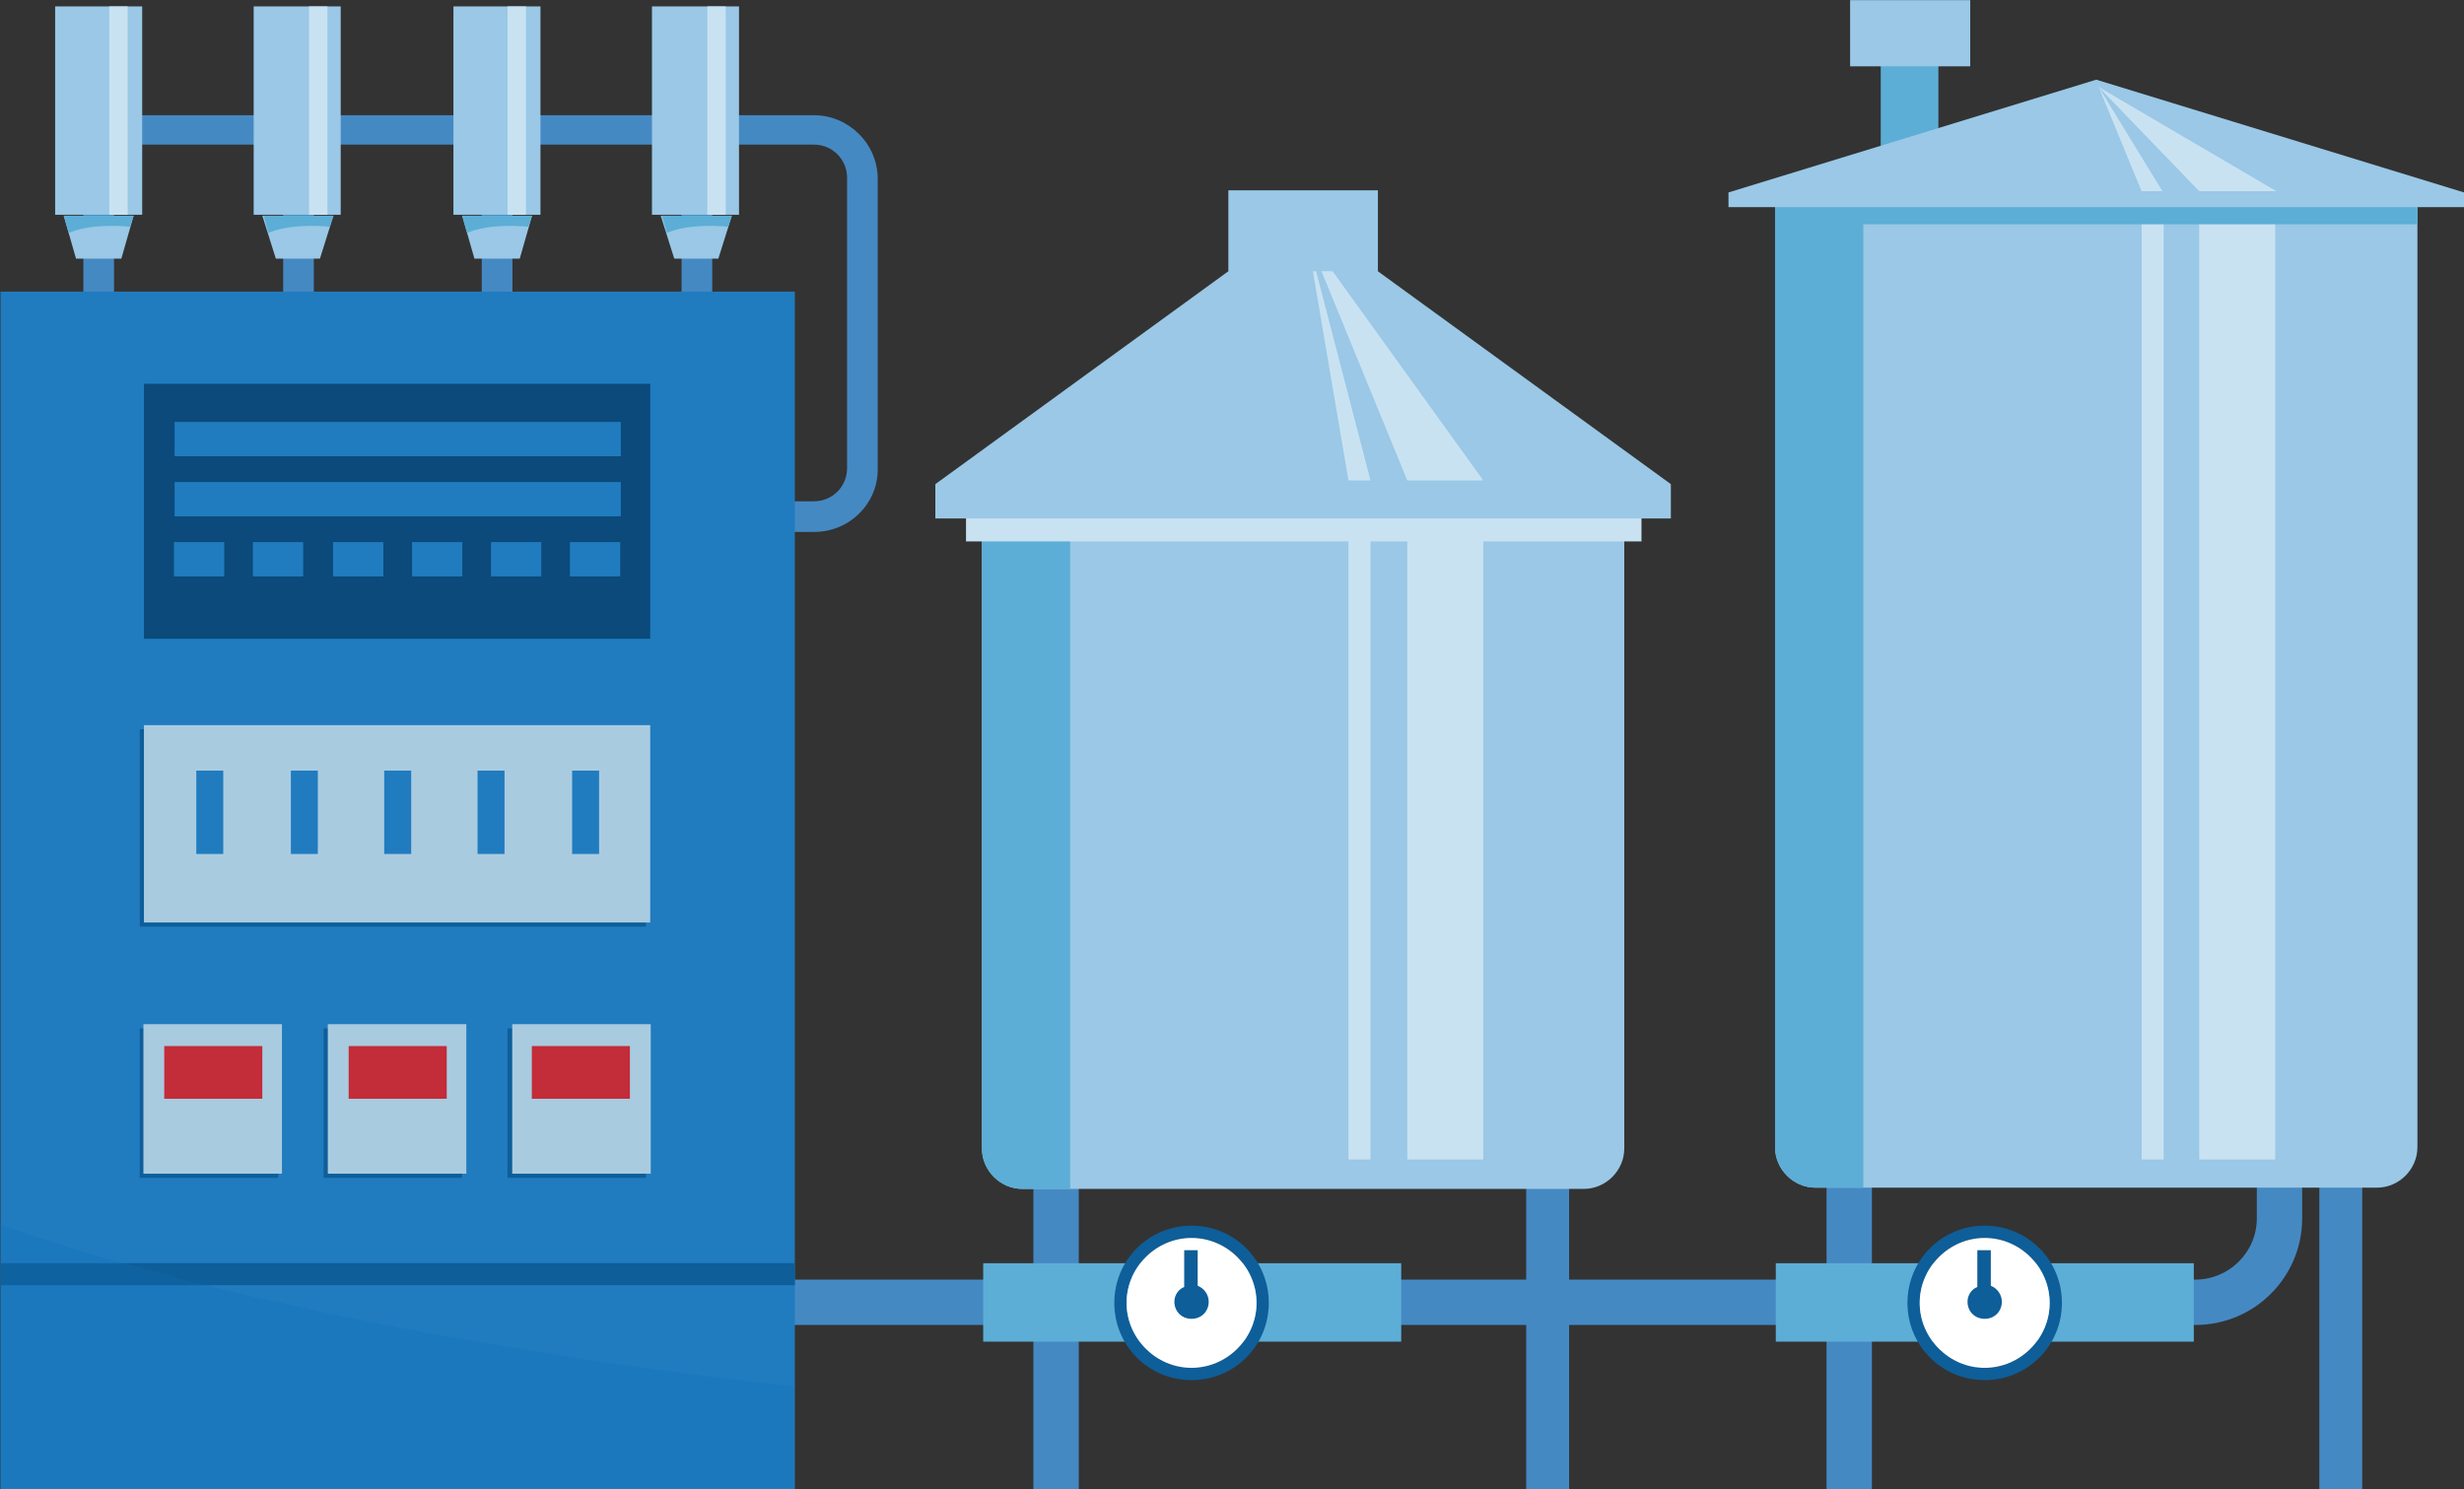 <?xml version="1.0" encoding="utf-8"?>
<!-- Generator: Adobe Illustrator 24.2.0, SVG Export Plug-In . SVG Version: 6.00 Build 0)  -->
<svg version="1.1" id="Layer_1" xmlns="http://www.w3.org/2000/svg" xmlns:xlink="http://www.w3.org/1999/xlink" x="0px" y="0px"
	 viewBox="0 0 201 121.5" style="enable-background:new 0 0 201 121.5;" xml:space="preserve">
<rect x="0" y="0" width="201" height="121.5" fill="#333333" stroke="none"/>
<style type="text/css">
	.st0{fill:#4589C3;}
	.st1{fill:#9AC8E6;}
	.st2{fill:#5CAED6;}
	.st3{fill:#0E5E99;}
	.st4{fill:#FFFFFF;}
	.st5{fill:#C9E2F2;}
	.st6{fill:#207CBF;}
	.st7{fill:#0B4A7B;}
	.st8{fill:#A9CBE0;}
	.st9{fill:#C32C39;}
	.st10{opacity:0.24;fill:#1370B8;}
</style>
<g>
	<path class="st0" d="M179.1,108.1H58.4v-3.7h120.7c2.7,0,5-2.2,5-5v-6.9h3.7v6.9C187.8,104.2,183.9,108.1,179.1,108.1z"/>
</g>
<g>
	<g>
		<path class="st0" d="M192.9,121.5h-3.7V90.7c0-2.4-0.3-4-0.6-4.7h-35.3c-0.2,0.7-0.6,2.3-0.6,4.7v30.8h-3.7V90.7
			c0-1.9,0.2-3.7,0.5-5.1c0.5-2.2,1.5-3.3,2.9-3.3h36.9c1.4,0,2.4,1.1,2.9,3.3c0.3,1.4,0.5,3.2,0.5,5.1V121.5z"/>
	</g>
	<path class="st1" d="M144.8,16.6v77c0,1.8,1.5,3.3,3.3,3.3h45.8c1.8,0,3.3-1.5,3.3-3.3v-77H144.8z"/>
	
		<rect x="144.8" y="103.1" transform="matrix(-1 -1.224647e-16 1.224647e-16 -1 323.759 212.563)" class="st2" width="34.1" height="6.4"/>
	<g>
		<path class="st3" d="M155.6,106.3c0,3.5,2.8,6.3,6.3,6.3c3.5,0,6.3-2.8,6.3-6.3c0-3.5-2.8-6.3-6.3-6.3
			C158.4,100,155.6,102.8,155.6,106.3z M156.6,106.3c0-2.9,2.4-5.3,5.3-5.3c2.9,0,5.3,2.4,5.3,5.3c0,2.9-2.4,5.3-5.3,5.3
			C159,111.5,156.6,109.2,156.6,106.3z"/>
		<path class="st4" d="M156.6,106.3c0,2.9,2.4,5.3,5.3,5.3c2.9,0,5.3-2.4,5.3-5.3c0-2.9-2.4-5.3-5.3-5.3
			C159,101,156.6,103.4,156.6,106.3z"/>
		<path class="st3" d="M161.3,105V102h1.1v2.9c0.5,0.2,0.9,0.7,0.9,1.3c0,0.8-0.6,1.4-1.4,1.4c-0.8,0-1.4-0.6-1.4-1.4
			C160.5,105.7,160.8,105.2,161.3,105z"/>
	</g>
	<path class="st5" d="M174.7,16.6v78h1.8v-78H174.7z M179.4,16.6v78h6.2v-78H179.4z"/>
	<path class="st2" d="M144.8,16.6v77c0,1.8,1.5,3.3,3.3,3.3h3.9V18.3h45.2v-1.7H144.8z"/>
	
		<rect x="153.5" y="3.7" transform="matrix(-1 -1.224647e-16 1.224647e-16 -1 311.622 17.153)" class="st2" width="4.7" height="9.8"/>
	<rect x="150.9" transform="matrix(-1 -1.224647e-16 1.224647e-16 -1 311.622 5.411)" class="st1" width="9.8" height="5.4"/>
	<polygon class="st1" points="141,16.9 201,16.9 201,15.7 171,6.5 141,15.7 	"/>
	<polygon class="st5" points="185.7,15.6 179.4,15.6 171.2,7.1 	"/>
	<polygon class="st5" points="171.2,7.1 176.4,15.6 174.7,15.6 	"/>
</g>
<g>
	<path class="st0" d="M128.2,121.5h-3.7V90.7c0-2.4-0.3-4-0.6-4.7H88.6c-0.2,0.7-0.6,2.3-0.6,4.7v30.8h-3.7V90.7
		c0-1.9,0.2-3.7,0.5-5.1c0.5-2.2,1.5-3.3,2.9-3.3h36.9c1.4,0,2.4,1.1,2.9,3.3c0.3,1.4,0.5,3.2,0.5,5.1V121.5z"/>
</g>
<path class="st1" d="M80.1,42.1v51.6c0,1.8,1.5,3.3,3.3,3.3h45.8c1.8,0,3.3-1.5,3.3-3.3V42.1H80.1z"/>
<rect x="80.1" y="103.1" transform="matrix(-1 -1.224647e-16 1.224647e-16 -1 194.404 212.563)" class="st2" width="34.1" height="6.4"/>
<g>
	<path class="st3" d="M90.9,106.3c0,3.5,2.8,6.3,6.3,6.3c3.5,0,6.3-2.8,6.3-6.3c0-3.5-2.8-6.3-6.3-6.3
		C93.7,100,90.9,102.8,90.9,106.3z M91.9,106.3c0-2.9,2.4-5.3,5.3-5.3c2.9,0,5.3,2.4,5.3,5.3c0,2.9-2.4,5.3-5.3,5.3
		C94.3,111.5,91.9,109.2,91.9,106.3z"/>
	<path class="st4" d="M91.9,106.3c0,2.9,2.4,5.3,5.3,5.3c2.9,0,5.3-2.4,5.3-5.3c0-2.9-2.4-5.3-5.3-5.3
		C94.3,101,91.9,103.4,91.9,106.3z"/>
	<path class="st3" d="M96.6,105V102h1.1v2.9c0.5,0.2,0.9,0.7,0.9,1.3c0,0.8-0.6,1.4-1.4,1.4c-0.8,0-1.4-0.6-1.4-1.4
		C95.8,105.7,96.1,105.2,96.6,105z"/>
</g>
<path class="st5" d="M110,42.1v52.5h1.8V42.1H110z M114.8,42.1v52.5h6.2V42.1H114.8z"/>
<path class="st2" d="M80.1,42.1v51.6c0,1.8,1.5,3.3,3.3,3.3h3.9V42.1H80.1z"/>
<rect x="78.7" y="42.1" transform="matrix(-1 -1.224647e-16 1.224647e-16 -1 212.603 86.273)" class="st5" width="55.1" height="2.1"/>
<g>
	<polygon class="st1" points="76.3,42.3 136.3,42.3 136.3,39.5 106.3,17.7 76.3,39.5 	"/>
	<polygon class="st5" points="121,39.2 114.8,39.2 106.6,19.2 	"/>
	<polygon class="st5" points="106.6,19.2 111.8,39.2 110,39.2 	"/>
	
		<rect x="100.2" y="15.6" transform="matrix(-1 -1.224647e-16 1.224647e-16 -1 212.603 37.727)" class="st1" width="12.2" height="6.6"/>
</g>
<g>
	<path class="st0" d="M66.4,43.4h-6.3v-2.5h6.3c1.5,0,2.7-1.2,2.7-2.7V14.5c0-1.5-1.2-2.7-2.7-2.7H8V9.4h58.4c2.8,0,5.2,2.3,5.2,5.2
		v23.7C71.6,41.1,69.3,43.4,66.4,43.4z"/>
</g>
<g>
	<g>
		<rect x="6.8" y="15" class="st0" width="2.5" height="12"/>
	</g>
	<g>
		<rect x="23.1" y="15" class="st0" width="2.5" height="12"/>
	</g>
	<g>
		<rect x="39.3" y="15" class="st0" width="2.5" height="12"/>
	</g>
	<g>
		<rect x="55.6" y="15" class="st0" width="2.5" height="12"/>
	</g>
	<g>
		<polygon class="st1" points="53.9,17.6 59.7,17.6 58.6,21.1 55,21.1 		"/>
		<path class="st2" d="M59.4,18.5c-1.1-0.1-3.3-0.2-5,0.5l-0.4-1.4h5.7L59.4,18.5z"/>
		
			<rect x="53.3" y="0.6" transform="matrix(-1 -1.224647e-16 1.224647e-16 -1 113.584 18.122)" class="st1" width="7.1" height="17"/>
		
			<rect x="57.6" y="0.6" transform="matrix(-1 -1.224647e-16 1.224647e-16 -1 116.8 18.122)" class="st5" width="1.5" height="17"/>
	</g>
	<g>
		<polygon class="st1" points="37.7,17.6 43.4,17.6 42.4,21.1 38.7,21.1 		"/>
		<path class="st2" d="M43.1,18.5c-1.1-0.1-3.3-0.2-5,0.5l-0.4-1.4h5.7L43.1,18.5z"/>
		<rect x="37" y="0.6" transform="matrix(-1 -1.224647e-16 1.224647e-16 -1 81.089 18.122)" class="st1" width="7.1" height="17"/>
		
			<rect x="41.4" y="0.6" transform="matrix(-1 -1.224647e-16 1.224647e-16 -1 84.305 18.122)" class="st5" width="1.5" height="17"/>
	</g>
	<g>
		<polygon class="st1" points="21.4,17.6 27.2,17.6 26.1,21.1 22.5,21.1 		"/>
		<path class="st2" d="M26.9,18.5c-1.1-0.1-3.3-0.2-5,0.5l-0.4-1.4h5.7L26.9,18.5z"/>
		
			<rect x="20.8" y="0.6" transform="matrix(-1 -1.224647e-16 1.224647e-16 -1 48.594 18.122)" class="st1" width="7.1" height="17"/>
		
			<rect x="25.1" y="0.6" transform="matrix(-1 -1.224647e-16 1.224647e-16 -1 51.81 18.122)" class="st5" width="1.5" height="17"/>
	</g>
	<g>
		<polygon class="st1" points="5.2,17.6 10.9,17.6 9.9,21.1 6.2,21.1 		"/>
		<path class="st2" d="M10.6,18.5c-1.1-0.1-3.3-0.2-5,0.5l-0.4-1.4h5.7L10.6,18.5z"/>
		
			<rect x="4.5" y="0.6" transform="matrix(-1 -1.224647e-16 1.224647e-16 -1 16.099 18.122)" class="st1" width="7.1" height="17"/>
		
			<rect x="8.9" y="0.6" transform="matrix(-1 -1.224647e-16 1.224647e-16 -1 19.315 18.122)" class="st5" width="1.5" height="17"/>
	</g>
</g>
<rect y="23.8" transform="matrix(-1 -1.224647e-16 1.224647e-16 -1 64.841 145.292)" class="st6" width="64.8" height="97.7"/>
<g>
	<rect x="11.4" y="59.5" class="st3" width="41.3" height="16.1"/>
	<rect x="41.4" y="83.9" class="st3" width="11.3" height="12.2"/>
	<rect x="26.4" y="83.9" class="st3" width="11.3" height="12.2"/>
	<rect x="11.4" y="83.9" class="st3" width="11.3" height="12.2"/>
</g>
<rect y="103.1" transform="matrix(-1 -1.224647e-16 1.224647e-16 -1 64.841 207.958)" class="st3" width="64.8" height="1.8"/>
<rect x="11.8" y="31.2" transform="matrix(-1 -1.224647e-16 1.224647e-16 -1 64.842 83.312)" class="st7" width="41.3" height="20.8"/>
<rect x="11.8" y="59.2" transform="matrix(-1 -1.224647e-16 1.224647e-16 -1 64.842 134.464)" class="st8" width="41.3" height="16.1"/>
<g>
	
		<rect x="41.8" y="83.5" transform="matrix(-1 -1.224647e-16 1.224647e-16 -1 94.884 179.26)" class="st8" width="11.3" height="12.2"/>
	
		<rect x="43.5" y="85.3" transform="matrix(-1 -1.224647e-16 1.224647e-16 -1 94.884 174.946)" class="st9" width="8" height="4.3"/>
</g>
<g>
	
		<rect x="26.8" y="83.5" transform="matrix(-1 -1.224647e-16 1.224647e-16 -1 64.841 179.26)" class="st8" width="11.3" height="12.2"/>
	
		<rect x="28.4" y="85.3" transform="matrix(-1 -1.224647e-16 1.224647e-16 -1 64.842 174.946)" class="st9" width="8" height="4.3"/>
</g>
<g>
	
		<rect x="11.8" y="83.5" transform="matrix(-1 -1.224647e-16 1.224647e-16 -1 34.799 179.26)" class="st8" width="11.3" height="12.2"/>
	
		<rect x="13.4" y="85.3" transform="matrix(-1 -1.224647e-16 1.224647e-16 -1 34.799 174.946)" class="st9" width="8" height="4.3"/>
</g>
<g>
	
		<rect x="14.2" y="34.5" transform="matrix(-1 -1.224647e-16 1.224647e-16 -1 64.842 71.724)" class="st6" width="36.4" height="2.8"/>
	
		<rect x="14.2" y="39.4" transform="matrix(-1 -1.224647e-16 1.224647e-16 -1 64.842 81.526)" class="st6" width="36.4" height="2.8"/>
	
		<rect x="46.6" y="44.3" transform="matrix(-1 -1.224647e-16 1.224647e-16 -1 97.193 91.327)" class="st6" width="4.1" height="2.8"/>
	
		<rect x="40.1" y="44.3" transform="matrix(-1 -1.224647e-16 1.224647e-16 -1 84.253 91.327)" class="st6" width="4.1" height="2.8"/>
	
		<rect x="33.6" y="44.3" transform="matrix(-1 -1.224647e-16 1.224647e-16 -1 71.312 91.327)" class="st6" width="4.1" height="2.8"/>
	
		<rect x="27.1" y="44.3" transform="matrix(-1 -1.224647e-16 1.224647e-16 -1 58.371 91.327)" class="st6" width="4.1" height="2.8"/>
	
		<rect x="20.7" y="44.3" transform="matrix(-1 -1.224647e-16 1.224647e-16 -1 45.431 91.327)" class="st6" width="4.1" height="2.8"/>
	
		<rect x="14.2" y="44.3" transform="matrix(-1 -1.224647e-16 1.224647e-16 -1 32.49 91.327)" class="st6" width="4.1" height="2.8"/>
</g>
<g>
	
		<rect x="46.6" y="62.8" transform="matrix(-1 -1.224647e-16 1.224647e-16 -1 95.471 132.473)" class="st6" width="2.2" height="6.8"/>
	
		<rect x="39" y="62.8" transform="matrix(-1 -1.224647e-16 1.224647e-16 -1 80.156 132.473)" class="st6" width="2.2" height="6.8"/>
	
		<rect x="31.3" y="62.8" transform="matrix(-1 -1.224647e-16 1.224647e-16 -1 64.842 132.473)" class="st6" width="2.2" height="6.8"/>
	
		<rect x="23.6" y="62.8" transform="matrix(-1 -1.224647e-16 1.224647e-16 -1 49.527 132.473)" class="st6" width="2.2" height="6.8"/>
	
		<rect x="16" y="62.8" transform="matrix(-1 -1.224647e-16 1.224647e-16 -1 34.212 132.473)" class="st6" width="2.2" height="6.8"/>
</g>
<path class="st10" d="M64.8,113.1c0,0-37.5-3.6-64.8-13.2v21.5h64.8V113.1z"/>
</svg>
